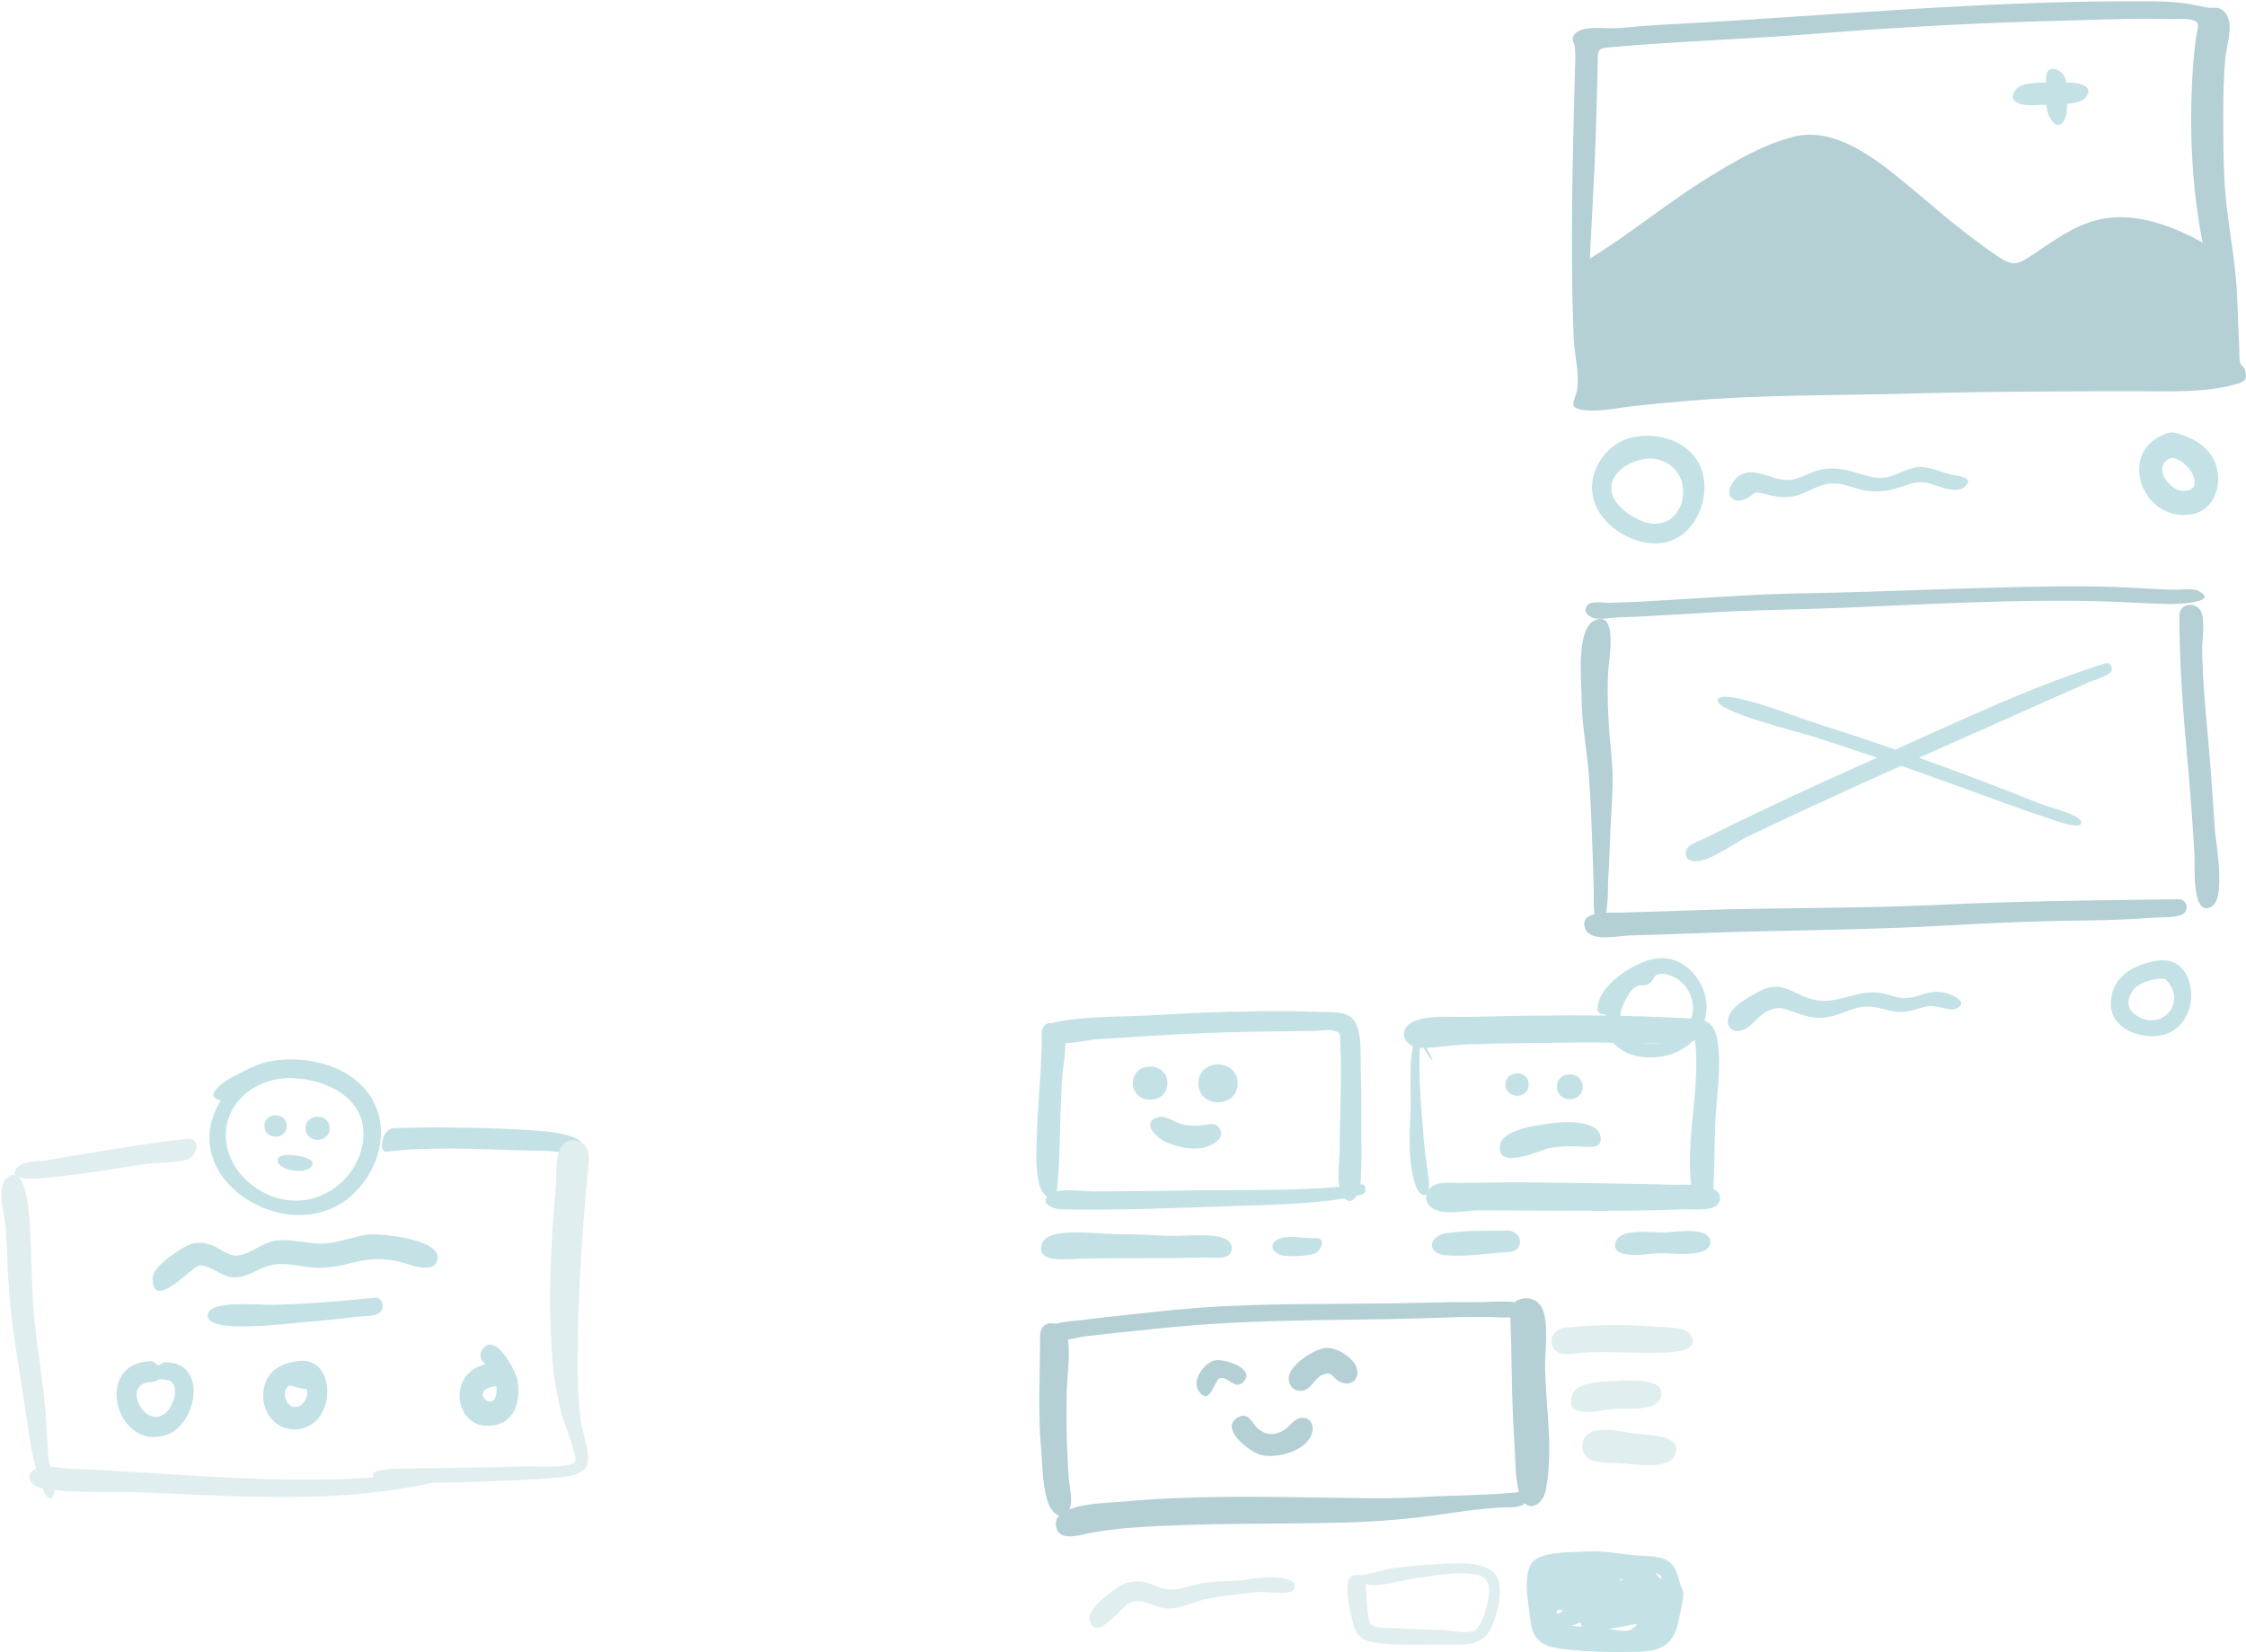 <?xml version="1.0" encoding="UTF-8"?>
<svg width="556px" height="409px" viewBox="0 0 556 409" version="1.1" xmlns="http://www.w3.org/2000/svg" xmlns:xlink="http://www.w3.org/1999/xlink">
    <!-- Generator: Sketch 55.2 (78181) - https://sketchapp.com -->
    <title>cards</title>
    <desc>Created with Sketch.</desc>
    <g id="Welcome" stroke="none" stroke-width="1" fill="none" fill-rule="evenodd" opacity="0.5">
        <g id="Blog" transform="translate(-720, -270)">
            <g id="Intro">
                <g id="images" transform="translate(106, 270)">
                    <g id="cards" transform="translate(614, 0)">
                        <g id="Cards" transform="translate(256, 250)">
                            <path d="M55.509,0.362 C47.085,0.456 38.665,0.767 30.257,1.299 C22.262,1.806 13.587,1.421 5.722,2.971 C3.488,3.411 0.471,5.446 3.441,7.685 C5.528,9.259 13.165,7.449 15.657,7.296 C24.836,6.731 34.02,6.056 43.212,5.731 C51.914,5.423 60.615,5.315 69.322,5.228 C70.651,5.215 72.857,4.789 74.181,5.175 C76.083,5.729 75.632,5.88 75.774,8.294 C76.032,12.668 75.961,17.058 75.874,21.436 C75.79,25.673 75.634,29.909 75.649,34.148 C75.659,37.172 74.693,43.181 76.21,45.808 C78.394,49.588 80.66,45.482 80.823,42.97 C81.136,38.165 80.996,33.302 80.997,28.491 C80.998,23.976 81.031,19.46 80.872,14.947 C80.756,11.687 81.222,5.996 79.466,3.032 C77.677,0.013 73.371,0.664 70.228,0.52 C65.326,0.295 60.415,0.311 55.509,0.362" id="Fill-173" fill="#89C5CC"></path>
                            <path d="M1.91,5.81 C1.919,14.295 0.937,22.722 0.662,31.197 C0.536,35.093 0.28,39.371 1.266,43.196 C2.261,47.058 5.421,47.895 5.785,43.583 C6.522,34.853 6.341,25.8 6.915,17 C7.118,13.892 8.437,8.198 7.206,5.289 C6.122,2.726 1.905,2.234 1.91,5.81" id="Fill-171" fill="#89C5CC"></path>
                            <path d="M80.906,43.208 C66.276,45.144 50.982,44.438 36.247,44.743 C29.178,44.889 22.111,44.898 15.041,44.972 C12.573,44.997 6.307,44.059 4.173,45.446 C0.775,47.654 4.461,49.358 6.711,49.407 C20.663,49.712 34.771,49.071 48.72,48.613 C54.987,48.407 61.275,48.307 67.526,47.774 C71.374,47.446 75.579,47.128 79.316,46.094 C80.112,45.874 81.846,45.919 82.024,44.834 C82.134,44.162 81.935,43.066 80.906,43.208" id="Fill-175" fill="#89C5CC"></path>
                            <path d="M20.07,55.54 C16.004,55.564 3.751,53.675 2.067,57.64 C-0.178,62.928 8.58,61.694 10.935,61.633 C16.285,61.496 21.63,61.481 26.981,61.484 C32.231,61.486 37.481,61.452 42.73,61.327 C44.251,61.291 47.791,61.922 48.666,60.091 C49.331,58.699 48.805,57.601 47.579,56.864 C44.628,55.091 36.963,56.119 33.509,55.96 C29.036,55.754 24.548,55.54 20.07,55.54" id="Fill-177" fill="#89C5CC"></path>
                            <path d="M69.537,56.519 C67.213,56.657 62.513,55.699 60.431,56.763 C58.065,57.972 58.899,59.864 60.941,60.696 C62.356,61.272 68.159,60.97 69.537,60.303 C70.973,59.607 72.597,56.331 69.537,56.519" id="Fill-179" fill="#89C5CC"></path>
                            <path d="M95.013,6.643 C92.531,7.324 93.284,21.414 93.22,23.647 C93.045,29.767 92.357,37.464 94.39,43.358 C95.687,47.115 98.178,46.605 97.753,42.65 C97.381,39.178 96.741,35.746 96.464,32.252 C95.839,24.345 94.987,15.911 95.578,7.997 C95.83,8.457 98.184,12.722 98.738,12.404 C98.571,12.503 96.023,6.377 95.013,6.643" id="Fill-181" fill="#89C5CC"></path>
                            <path d="M122.93,1.453 C117.907,1.528 112.885,1.617 107.864,1.756 C103.871,1.867 97.598,1.211 93.937,2.891 C89.577,4.89 91.645,9.345 95.74,9.439 C99.363,9.523 103.226,8.706 106.881,8.581 C116.754,8.243 126.645,8.171 136.522,8.086 C145.456,8.009 154.769,8.962 163.624,7.62 C164.937,19.283 161.385,30.995 162.593,42.792 C162.78,44.623 162.696,47.21 165.028,47.627 C167.971,48.154 168.092,45.239 168.203,43.152 C168.522,37.193 168.349,31.229 168.786,25.262 C169.19,19.732 169.986,14.081 169.313,8.542 C168.486,1.727 165.22,2.273 159.447,1.99 C147.254,1.392 135.137,1.274 122.93,1.453" id="Fill-183" fill="#89C5CC"></path>
                            <path d="M106.098,42.866 C103.538,42.931 99.288,42.142 97.648,44.596 C95.942,47.15 97.966,49.377 100.447,49.901 C103.384,50.521 107.213,49.671 110.261,49.662 C113.435,49.652 116.61,49.688 119.784,49.7 C133.392,49.753 147.058,49.959 160.657,49.397 C162.556,49.318 167.946,49.955 169.26,48.134 C170.426,46.518 169.61,45.069 168.074,44.246 C165.554,42.895 160.378,43.409 157.575,43.302 C154.113,43.17 150.646,43.127 147.183,43.073 C133.511,42.862 119.768,42.528 106.098,42.866" id="Fill-185" fill="#89C5CC"></path>
                            <path d="M117.609,54.67 C112.517,54.757 107.083,54.534 102.041,55.306 C97.608,55.985 97.062,60.271 101.834,60.772 C106.22,61.233 111.537,60.372 115.944,60.089 C117.509,59.988 119.329,60.131 120.079,58.401 C120.862,56.593 119.365,54.859 117.609,54.67" id="Fill-187" fill="#89C5CC"></path>
                            <path d="M156.108,55.12 C153.39,55.188 145.451,54.019 144.104,57.124 C141.863,62.292 152.611,60.329 154.673,60.253 C157.272,60.157 167.4,61.675 167.402,57.538 C167.404,53.481 158.597,55.059 156.108,55.12" id="Fill-189" fill="#89C5CC"></path>
                            <path d="M1.47,80.804 C1.477,90.207 0.891,99.697 1.749,109.076 C2.104,112.955 2.043,120.386 4.29,123.674 C5.885,126.008 8.097,125.845 8.968,123.042 C9.55,121.168 8.619,117.421 8.515,115.416 C8.415,113.493 8.298,111.57 8.209,109.646 C7.98,104.688 7.999,99.739 8.067,94.779 C8.125,90.524 9.149,84.895 8.184,80.804 C7.283,76.991 1.47,76.099 1.47,80.804" id="Fill-191" fill="#69A1AC"></path>
                            <path d="M95.967,72.532 C79.654,72.941 63.304,72.576 47.006,73.383 C38.968,73.781 30.961,74.656 22.963,75.527 C19.034,75.956 15.107,76.398 11.185,76.881 C10.001,77.027 0.166,77.408 3.865,81.148 C5.48,82.782 10.621,81.076 12.654,80.835 C16.593,80.37 20.539,79.965 24.482,79.548 C31.987,78.754 39.5,78.002 47.037,77.585 C64.786,76.601 82.609,76.896 100.375,76.241 C105.181,76.064 109.973,75.937 114.781,76.126 C116.044,76.176 125.321,76.647 121.293,73.221 C119.388,71.6 112.207,72.436 109.827,72.387 C105.207,72.292 100.585,72.416 95.967,72.532" id="Fill-193" fill="#69A1AC"></path>
                            <path d="M121.374,122.138 C121.371,122.141 121.369,122.145 121.366,122.149 C120.477,123.459 117.193,123.094 115.755,123.192 C111.378,123.49 107.082,123.992 102.743,124.642 C94.099,125.938 85.53,126.734 76.793,126.95 C59.512,127.378 42.159,126.978 24.904,128.162 C21.083,128.425 17.319,128.875 13.56,129.594 C10.875,130.109 5.702,131.869 5.388,127.434 C5.009,122.09 18.418,122.099 22.251,121.742 C38.713,120.211 55.445,120.534 71.957,120.764 C79.941,120.875 87.911,121.119 95.889,120.631 C103.86,120.143 112.101,120.271 120.013,119.414 C118.994,115.463 119.143,110.522 118.857,106.485 C118.122,96.12 118.319,85.72 117.846,75.344 C117.638,70.773 123.865,70.081 125.711,73.781 C127.576,77.518 126.364,84.934 126.485,89.078 C126.764,98.672 128.543,109.413 126.664,118.902 C126.01,122.202 123.227,123.936 121.374,122.138 Z" id="Wireframy-Stuff" fill="#69A1AC"></path>
                            <path d="M131.408,78.693 C129.204,78.992 127.366,80.879 128.35,83.271 C129.589,86.283 133.28,85.106 135.718,84.915 C143.468,84.308 151.56,85.521 159.217,84.606 C161.308,84.356 164.341,83.217 162.464,80.407 C161.053,78.296 155.911,78.666 153.725,78.464 C146.25,77.772 138.873,77.957 131.408,78.693" id="Fill-199" fill="#C1DEE2"></path>
                            <path d="M144.488,91.834 C141.483,92.036 134.486,91.877 133.219,95.297 C130.947,101.432 139.846,99.27 142.556,98.921 C145.704,98.516 153.124,99.601 154.8,96.549 C157.796,91.091 147.124,91.652 144.488,91.834" id="Fill-201" fill="#C1DEE2"></path>
                            <path d="M136.759,105.298 C135.333,106.724 135.331,109.271 136.759,110.698 C138.507,112.445 142.317,112.082 144.614,112.209 C147.818,112.388 157.021,114.083 158.612,110.31 C160.759,105.219 152.425,105.326 149.684,105.037 C146.516,104.704 139.385,102.671 136.759,105.298" id="Fill-203" fill="#C1DEE2"></path>
                            <path d="M24.437,18.159 C24.437,23.632 32.985,23.632 32.985,18.159 C32.985,12.715 24.437,12.632 24.437,18.159" id="Fill-205" fill="#89C5CC"></path>
                            <path d="M40.651,18.221 C40.651,24.478 50.388,24.465 50.388,18.221 C50.388,11.986 40.651,11.922 40.651,18.221" id="Fill-207" fill="#89C5CC"></path>
                            <path d="M30.842,26.54 C26.11,27.847 30.47,31.858 32.667,32.774 C36.16,34.23 40.927,35.304 44.42,33.12 C45.81,32.251 46.938,31.097 45.92,29.411 C44.834,27.615 43.349,28.414 41.696,28.579 C39.603,28.79 37.911,28.757 35.89,28.086 C34.381,27.585 32.488,26.087 30.842,26.54" id="Fill-209" fill="#89C5CC"></path>
                            <path d="M116.69,18.505 C116.69,22.207 122.438,22.207 122.438,18.505 C122.438,14.803 116.69,14.803 116.69,18.505" id="Fill-211" fill="#89C5CC"></path>
                            <path d="M129.402,19.062 C129.402,23.175 135.788,23.176 135.788,19.062 C135.788,14.949 129.402,14.95 129.402,19.062" id="Fill-213" fill="#89C5CC"></path>
                            <path d="M128.929,27.988 C125.575,28.421 115.873,29.404 115.33,33.539 C114.493,39.918 125.123,34.755 127.549,34.254 C130.64,33.616 133.399,33.783 136.484,33.907 C138.178,33.974 140.431,34.249 140.253,31.669 C139.962,27.432 131.861,27.613 128.929,27.988" id="Fill-215" fill="#89C5CC"></path>
                            <path d="M44.592,86.815 C42.16,87.463 38.98,91.666 40.653,94.239 C43.396,98.458 44.605,91.98 45.753,91.357 C47.842,90.222 49.537,94.368 51.72,92.193 C55.164,88.761 46.76,86.234 44.592,86.815" id="Fill-217" fill="#69A1AC"></path>
                            <path d="M72.45,83.696 C69.567,83.722 63.48,87.805 63.049,90.818 C62.793,92.61 63.98,94.33 65.911,94.354 C68.54,94.386 69.375,90.968 71.654,90.253 C74.112,89.482 73.747,91.258 75.87,92.178 C77.424,92.852 79.367,92.57 79.907,90.66 C80.925,87.057 75.413,83.639 72.45,83.696" id="eye" fill="#69A1AC"></path>
                            <path d="M50.38,100.954 C45.768,103.656 53.356,109.449 55.987,110.174 C59.958,111.267 67.951,109.226 68.893,104.375 C69.267,102.444 68.059,100.695 65.929,101.041 C64.174,101.326 63.049,103.527 61.424,104.315 C59.23,105.378 57.28,105.306 55.417,103.705 C53.898,102.4 53.085,99.376 50.38,100.954" id="Fill-221" fill="#69A1AC"></path>
                            <path d="M53.722,140.885 C49.602,141.764 45.413,141.174 41.273,142.001 C37.051,142.843 34.528,144.438 30.606,142.831 C30.421,142.753 30.237,142.676 30.053,142.598 C27.017,141.29 23.835,140.903 20.658,142.987 C18.777,144.22 13.068,148.486 13.756,151.089 C15.247,156.732 21.671,147.883 23.309,147.021 C26.433,145.376 28.574,147.477 31.79,148.07 C35.642,148.78 38.741,146.745 42.37,145.934 C46.613,144.986 51.387,144.656 55.705,144.148 C57.41,143.948 63.871,145.297 64.454,143.174 C65.456,139.528 55.342,140.542 53.722,140.885" id="Fill-223" fill="#C1DEE2"></path>
                            <path d="M83.449,152.25 C83.719,152.454 83.503,152.29 83.449,152.25 M94.989,140.665 C98.517,140.307 109.802,137.787 112.12,141.432 C113.629,143.806 111.234,152.569 108.949,153.702 C107.123,154.607 102.869,153.606 100.865,153.535 C97.136,153.404 93.4,153.346 89.675,153.113 C88.426,153.035 84.407,153.265 83.428,152.159 C82.272,150.854 82.323,143.895 82.051,142.169 C85.294,143.219 91.598,141.009 94.989,140.665 M102.521,137.091 C98.004,137.287 93.487,137.627 89.003,138.232 C86.504,138.57 83.971,139.468 81.663,139.894 C80.919,140.031 79.711,139.65 78.799,140.091 C76.132,141.379 78.467,150.089 79.11,152.415 C80.098,155.99 82.583,156.569 86.066,156.905 C90.653,157.35 95.334,157.21 99.936,157.154 C104.371,157.099 110.352,158.082 112.841,153.632 C114.45,150.754 116.175,144.053 114.8,140.846 C112.991,136.626 106.236,136.935 102.521,137.091" id="Fill-225" fill="#C1DEE2"></path>
                            <path d="M153.111,154.644 C152.869,154.954 152.869,154.954 153.111,154.644 M154.101,153.45 C154.026,153.564 153.679,153.93 154.101,153.45 M143.327,153.123 C145.319,152.748 147.311,152.377 149.304,152.013 C147.416,154.656 145.428,153.564 142.203,153.334 C142.578,153.263 142.953,153.193 143.327,153.123 M133.826,152.187 C134.331,152.018 134.836,151.85 135.341,151.681 C135.325,152.065 135.408,152.425 135.588,152.76 C134.724,152.667 133.861,152.566 132.998,152.46 C133.274,152.369 133.551,152.278 133.826,152.187 M129.424,148.936 C129.395,148.243 130.438,148.719 131.036,148.672 C129.884,149.686 129.346,149.775 129.424,148.936 M145.169,141.072 C145.321,140.878 145.522,140.888 145.772,141.101 C145.499,141.193 144.449,141.638 145.169,141.072 M155.38,139.871 C155.407,139.871 155.974,140.636 155.38,139.871 M155.094,139.62 C155.242,139.734 155.242,139.734 155.094,139.62 M153.819,139.472 C155.907,139.824 155.748,142.274 153.819,139.472 M129.291,139.305 C128.866,139.657 129.012,139.315 129.291,139.305 M137.275,134.088 C133.73,134.294 127.224,134.087 124.264,135.975 C120.401,138.44 122.434,146.926 122.779,150.646 C123.29,156.144 125.877,157.71 131.056,158.287 C137.236,158.976 143.585,159.104 149.797,158.941 C155.391,158.794 158.577,156.87 159.602,150.98 C159.916,149.178 160.712,146.39 160.687,144.663 C160.67,143.466 160.073,142.92 159.847,141.902 C158.563,136.105 156.414,135.418 150.473,135.165 C146.1,134.979 141.566,133.863 137.275,134.088" id="quare" fill="#89C5CC"></path>
                        </g>
                        <g id="Profile" transform="translate(0, 262)">
                            <path d="M72.032,4.913 C81.044,5.105 91.268,10.093 89.843,20.659 C88.799,28.399 82.098,34.683 74.336,35.224 C65.994,35.806 57.174,29.404 56.041,20.91 C54.766,11.357 63.22,4.722 72.032,4.913 M67.613,0.612 C63.959,1.157 60.468,3.076 57.251,4.794 C56.023,5.451 49.798,9.452 54.681,10.446 C42.916,29.419 70.603,47.043 86.17,34.712 C93.161,29.174 96.841,18.675 92.322,10.457 C87.649,1.957 76.566,-0.733 67.613,0.612" id="face" fill="#89C5CC"></path>
                            <path d="M65.459,16.762 C65.459,20.306 70.96,20.306 70.96,16.762 C70.96,13.218 65.459,13.218 65.459,16.762" id="Fill-231" fill="#89C5CC"></path>
                            <path d="M75.657,17.329 C75.657,21.171 81.621,21.171 81.621,17.329 C81.621,13.488 75.657,13.488 75.657,17.329" id="Fill-233" fill="#89C5CC"></path>
                            <path d="M68.775,24.927 C67.973,27.842 77.123,29.337 77.428,25.964 C77.573,24.352 69.333,22.894 68.775,24.927" id="Fill-235" fill="#89C5CC"></path>
                            <path d="M95.599,23.126 C106.129,21.863 116.985,22.446 127.565,22.749 C130.213,22.826 132.86,22.9 135.509,22.944 C137.192,22.972 140.828,23.78 142.298,22.992 C148.315,19.766 136.511,18.205 134.84,18.057 C124.316,17.191 108.075,16.882 97.52,17.291 C94.398,17.412 93.723,23.351 95.599,23.126" id="Fill-237" fill="#89C5CC"></path>
                            <path d="M142.98,75.469 C143.07,64.437 143.466,53.33 144.314,42.33 C144.659,37.847 145.074,33.37 145.417,28.886 C145.579,26.775 146.329,23.817 145.088,21.964 C143.809,20.055 141.003,19.658 139.312,21.35 C137.288,23.97 137.876,28.367 137.624,31.537 C137.237,36.41 136.77,41.28 136.537,46.164 C136.088,55.616 135.983,65.233 136.743,74.673 C137.102,79.127 137.879,83.473 138.914,87.817 C139.385,89.795 143.132,98.603 142.345,99.818 C141.124,101.702 132.099,100.99 130.141,101.042 C125.117,101.177 120.092,101.265 115.067,101.361 C110.765,101.443 106.463,101.502 102.16,101.54 C100.452,101.555 90.414,101.251 92.641,103.784 C67.741,105.519 42.366,102.622 17.618,101.629 C16.368,101.578 14.323,101.223 12.435,101.121 C12.209,100.209 12.023,99.395 11.977,98.828 C11.652,94.851 11.567,90.86 11.214,86.884 C10.569,79.608 9.318,72.407 8.574,65.144 C7.831,57.889 7.906,50.612 7.473,43.339 C7.399,42.093 7.224,31.885 4.648,29.404 C5.869,29.867 7.839,29.928 8.973,29.836 C18.153,29.096 27.266,27.5 36.368,26.131 C38.972,25.74 44.881,26.017 47.041,24.716 C48.91,23.589 49.65,19.638 46.398,19.958 C37.322,20.93 28.296,22.439 19.292,23.924 C16.883,24.321 14.481,24.746 12.079,25.18 C10.475,25.47 6.241,25.448 4.997,26.415 C3.486,27.589 3.326,28.388 3.838,28.919 C3.126,28.723 2.273,29.031 1.248,30.056 C-0.69,32.578 1.132,38.789 1.363,41.746 C1.64,45.293 1.777,48.845 1.938,52.399 C2.25,59.275 2.97,66.056 4.077,72.85 C5.316,80.46 6.371,88.102 7.614,95.71 C7.937,97.691 8.359,99.623 8.898,101.537 C5.549,103.249 7.826,105.973 10.482,106.456 C10.501,106.46 10.52,106.462 10.539,106.466 C11.367,108.485 12.525,110.355 13.429,107.65 C13.498,107.442 13.531,107.187 13.539,106.9 C20.398,107.676 27.938,107.194 34.691,107.47 C49.319,108.068 64.037,108.965 78.68,108.51 C84.477,108.33 90.291,107.815 96.039,107.042 C99.407,106.589 102.788,106.048 106.102,105.297 C106.339,105.243 106.7,105.187 107.117,105.118 C107.185,105.116 107.254,105.114 107.318,105.114 C112.393,105.037 117.463,104.901 122.533,104.69 C126.789,104.513 131.064,104.422 135.306,104.021 C137.941,103.772 143.51,103.818 145.127,101.168 C146.598,98.759 144.139,92.552 143.79,89.846 C143.176,85.08 142.941,80.27 142.98,75.469" id="Hola-:)" fill="#C1DEE2"></path>
                            <path d="M91.556,43.614 C87.501,43.961 83.752,45.865 79.66,45.889 C76.225,45.908 72.844,44.882 69.39,45.034 C65.339,45.21 63.11,47.83 59.562,48.707 C56.737,49.404 54.957,47.241 52.472,46.285 C49.335,45.077 47.017,45.701 44.328,47.528 C42.352,48.87 37.744,51.883 37.78,54.599 C37.886,62.825 47.483,51.462 49.417,51.324 C51.988,51.141 54.86,54.071 57.595,54.238 C61.211,54.46 63.529,52.128 66.859,51.279 C70.226,50.42 73.866,51.472 77.242,51.799 C81.093,52.171 84.464,51.313 88.19,50.394 C91.801,49.503 94.878,49.55 98.547,50.298 C101.023,50.803 107.192,53.739 108.276,49.964 C109.751,44.823 94.39,43.373 91.556,43.614" id="Fill-241" fill="#89C5CC"></path>
                            <path d="M92.79,59.302 C84.482,60.109 76.123,60.816 67.777,61.042 C64.162,61.141 50.266,59.591 51.498,64.185 C52.555,68.123 71.465,65.643 75.317,65.343 C79.569,65.013 83.814,64.551 88.046,64.016 C89.545,63.826 93.166,64.022 94.224,62.765 C95.233,61.565 94.736,59.108 92.79,59.302" id="Fill-243" fill="#89C5CC"></path>
                            <path d="M35.475,80.221 C35.286,80.301 35.286,80.301 35.475,80.221 M37.228,80.197 C39.299,80.132 38.855,79.04 40.921,79.609 C41.874,79.871 41.972,79.482 42.711,80.393 C44.152,82.17 42.795,86.039 41.374,87.471 C36.113,92.773 29.799,80.433 37.228,80.197 M37.228,74.995 C22.825,75.479 28.851,97.728 41.387,93.186 C46.564,91.311 49.818,82.861 46.773,78.112 C45.292,75.802 43.403,75.391 40.921,75.231 C40.345,75.194 39.62,76.031 39.261,75.993 C38.406,75.903 38.486,74.948 37.228,74.995" id="have-a-nice-day-:)" fill="#89C5CC"></path>
                            <path d="M71.671,80.983 C71.414,80.904 76.219,82.301 75.693,81.754 C76.815,82.921 75.306,85.68 74.037,86.161 C70.964,87.328 69.24,82.549 71.671,80.983 M73.803,74.95 C69.293,75.589 65.813,77.468 65.196,82.482 C64.628,87.111 67.755,91.799 72.689,91.889 C83.442,92.086 83.769,73.56 73.803,74.95" id="espero" fill="#89C5CC"></path>
                            <path d="M122.893,81.186 C123.522,89.406 114.999,81.882 122.893,81.186 M119.235,72.392 C118.489,73.666 119.125,75.018 120.25,75.759 C110.196,77.884 112.473,93.013 122.704,90.778 C127.907,89.641 128.863,84.171 128.088,79.653 C127.719,77.505 122.366,67.038 119.235,72.392" id="hola" fill="#89C5CC"></path>
                        </g>
                        <g id="Big-Cards" transform="translate(389, 0)">
                            <path d="M4.575,64.012 C5.038,54.055 5.674,44.113 6.009,34.15 C6.176,29.214 6.306,24.276 6.432,19.339 C6.459,18.239 6.488,17.14 6.513,16.041 C6.594,12.306 6.151,12 9.91,11.668 C26.679,10.188 43.515,9.698 60.304,8.358 C80.553,6.743 100.907,5.628 121.213,5.128 C130.236,4.906 139.298,4.445 148.323,4.725 C150.322,4.787 154.247,4.267 155.035,5.821 C155.375,6.493 154.661,8.804 154.571,9.578 C154.288,11.999 154.024,14.428 153.861,16.861 C152.901,31.208 153.473,45.917 156.251,60.047 C149.734,56.372 141.5,53.211 133.904,53.838 C126.16,54.478 120.367,58.952 114.168,63.071 C110.662,65.4 109.481,66.012 105.983,63.756 C102.968,61.811 100.116,59.588 97.272,57.405 C92.883,54.037 88.741,50.386 84.485,46.855 C76.66,40.363 65.878,31.122 55.07,33.843 C47.348,35.787 40.218,40.031 33.516,44.184 C23.558,50.355 14.545,57.912 4.575,64.012 M138.779,0.304 C100.306,0.304 62.121,4.033 23.756,6.051 C19.749,6.262 15.756,6.572 11.764,6.957 C9.103,7.214 2.596,6.135 0.852,8.409 C-0.312,9.926 0.688,10.153 0.852,11.595 C1.058,13.411 0.936,15.563 0.883,17.486 C0.755,22.118 0.62,26.75 0.515,31.383 C0.118,48.893 -0.131,66.4 0.578,83.905 C0.733,87.723 2.124,93.009 1.363,96.719 C0.812,99.405 -1.03,101.039 3.218,101.535 C7.398,102.024 12.509,100.781 16.693,100.384 C20.901,99.983 25.108,99.548 29.321,99.201 C47.638,97.692 66.133,97.92 84.499,97.418 C103.029,96.912 121.567,96.88 140.104,96.869 C147.86,96.865 156.723,97.301 164.291,95.167 C166.953,94.415 167.384,94.045 166.727,91.404 C166.603,90.902 165.799,90.717 165.563,89.811 C165.242,88.578 165.407,87.079 165.332,85.796 C165.087,81.604 165.001,77.404 164.804,73.21 C164.474,66.201 163.266,59.399 162.372,52.461 C161.341,44.449 161.394,36.313 161.373,28.248 C161.361,23.775 161.476,19.316 161.835,14.855 C162.066,11.994 163.475,7.722 162.76,5.054 C162.404,3.725 161.822,2.672 160.439,2.1 C159.563,1.738 158.827,2.021 157.96,1.929 C156.933,1.821 156.292,1.676 155.062,1.398 C149.789,0.203 144.151,0.304 138.779,0.304" id="Fill-67" fill="#69A1AC"></path>
                            <path d="M117.487,19.352 C117.484,22.141 117.049,26.255 118.335,28.881 C119.965,32.211 122.005,31.17 122.545,28.041 C122.855,26.247 122.847,20.941 122.271,19.352 C121.456,17.104 117.487,15.573 117.487,19.352" id="Fill-69" fill="#89C5CC"></path>
                            <path d="M122.166,20.429 C119.548,20.521 111.924,19.893 110.153,21.998 C107.115,25.608 112.404,26.247 114.675,26.045 C117.303,25.811 125.423,26.382 127.183,24.275 C130.127,20.75 124.224,20.354 122.166,20.429" id="Fill-71" fill="#89C5CC"></path>
                            <path d="M20.583,113.579 C32.091,115.578 28.511,133.125 17.621,129.061 C13.827,127.644 8.237,123.552 10.334,118.731 C11.9,115.129 17.006,113.236 20.583,113.579 M15.818,108.124 C8.334,109.384 3.217,117.483 5.783,124.548 C8.259,131.363 17.648,136.354 24.573,133.905 C31.183,131.566 34.481,122.771 32.253,116.337 C29.924,109.615 22.338,107.026 15.818,108.124" id="Fill-73" fill="#89C5CC"></path>
                            <path d="M85.816,115.632 C82.951,115.87 80.475,117.876 77.592,118.231 C74.896,118.563 72.662,117.64 70.138,116.903 C67.087,116.012 64.289,115.621 61.171,116.412 C58.789,117.017 56.439,118.638 53.964,118.834 C49.094,119.218 43.434,113.662 39.632,119.947 C37.809,122.959 40.456,124.9 43.182,123.495 C46.024,122.03 44.629,121.506 48.155,122.371 C51.096,123.092 53.474,123.484 56.42,122.473 C59.089,121.558 61.433,119.883 64.333,119.694 C67.174,119.51 69.645,120.804 72.36,121.362 C75.699,122.049 78.653,121.529 81.817,120.483 C84.826,119.487 86.027,118.943 89.064,119.831 C90.986,120.393 95.187,122.18 97.058,120.74 C100.294,118.251 95.962,117.887 94.256,117.533 C91.509,116.964 88.667,115.398 85.816,115.632" id="Fill-75" fill="#89C5CC"></path>
                            <path d="M151.384,113.959 C151.407,113.977 151.43,113.995 151.452,114.012 C151.43,113.995 151.406,113.977 151.384,113.959 M148.571,113.371 C152.754,113.64 157.277,121.26 151.735,121.531 C147.834,121.721 143.469,115.049 148.571,113.371 M147.984,107.136 C134.757,110.829 140.804,129.477 153.562,127.323 C159.357,126.344 161.321,119.631 159.405,114.661 C158.582,112.527 156.978,110.727 155.061,109.499 C153.647,108.592 149.601,106.686 147.984,107.136" id="Fill-77" fill="#89C5CC"></path>
                            <path d="M5.755,226.317 C5.365,224.581 5.576,221.929 5.555,221.316 C5.452,218.441 5.417,215.565 5.306,212.691 C5.042,205.843 4.867,198.956 4.34,192.123 C3.835,185.591 2.562,179.258 2.525,172.678 C2.5,168.227 1.264,156.951 5.161,153.928 C11.859,150.02 9.21,163.81 9.1,166.197 C8.77,173.383 9.218,180.252 9.942,187.392 C10.604,193.936 9.842,200.451 9.588,206.996 C9.453,210.471 9.379,213.94 9.118,217.409 C9.036,218.49 9.162,223.365 8.594,225.961 C10.055,225.898 11.444,225.963 12.219,225.94 C17.645,225.776 23.072,225.632 28.497,225.428 C49.367,224.643 70.249,224.998 91.115,224.007 C110.851,223.069 130.66,222.87 150.411,222.628 C152.139,222.778 152.912,224.592 151.803,225.986 C150.718,227.35 145.687,227.051 144.119,227.177 C138.556,227.624 133.004,227.825 127.424,227.879 C115.674,227.991 103.968,228.494 92.237,229.163 C71.394,230.351 50.521,230.253 29.667,231.101 C24.605,231.307 19.542,231.461 14.478,231.594 C11.807,231.664 4.814,233.272 3.491,230.081 C2.556,227.827 3.855,226.789 5.755,226.317 Z M121.206,145.158 C127.52,145.1 133.8,145.21 140.105,145.572 C142.901,145.732 145.696,145.887 148.495,146.005 C150.111,146.074 153.804,145.544 155.222,146.294 C160.788,149.238 149.448,149.561 148.07,149.538 C142.285,149.441 136.511,148.99 130.727,148.848 C109.452,148.326 88.019,149.62 66.763,150.492 C56.538,150.912 46.318,150.972 36.097,151.546 C30.51,151.86 24.927,152.219 19.339,152.513 C16.763,152.649 14.186,152.781 11.607,152.846 C10.018,152.886 6.782,153.544 5.313,152.943 C4.063,152.432 3.052,151.717 3.739,150.202 C4.479,148.571 7.702,149.265 9.065,149.238 C13.989,149.143 18.902,148.866 23.817,148.566 C34.977,147.882 46.113,147.083 57.295,146.893 C78.605,146.529 99.886,145.356 121.206,145.158 Z M150.519,152.42 C150.522,149.498 154.026,148.911 155.58,150.898 C157.067,152.799 156.11,158.553 156.146,160.827 C156.266,168.321 156.974,175.772 157.647,183.231 C158.315,190.629 158.788,198.031 159.303,205.44 C159.542,208.865 162.174,222.533 158.349,224.528 C153.467,227.074 154.388,214.119 154.251,211.757 C153.812,204.155 153.261,196.543 152.573,188.96 C151.461,176.7 150.509,164.729 150.519,152.42 Z" id="Image-Border" fill="#69A1AC"></path>
                            <path d="M86.043,187.61 C92.737,189.989 99.393,192.474 106.02,195.035 C109.566,196.404 113.093,197.819 116.631,199.208 C118.403,199.904 125.772,201.65 126.196,203.42 C126.794,205.919 118.939,202.85 117.689,202.45 C114.159,201.322 110.673,200.059 107.186,198.802 C99.386,195.992 91.619,193.093 83.788,190.368 C83.056,190.113 82.323,189.859 81.59,189.606 C73.278,193.34 64.982,197.109 56.714,200.938 C52.28,202.992 47.871,205.093 43.473,207.222 C40.213,208.801 34.312,213.306 30.721,213.227 C29.362,213.197 28.446,212.906 28.304,211.259 C28.123,209.153 31.516,208.287 32.887,207.602 C37.587,205.251 42.316,202.96 47.059,200.698 C56.479,196.205 65.987,191.891 75.529,187.663 C75.583,187.639 75.638,187.615 75.693,187.59 C70.401,185.799 65.095,184.051 59.777,182.34 C56.737,181.362 35.427,176.103 36.204,173.28 C37.077,170.115 55.951,177.577 58.854,178.502 C66.001,180.779 73.128,183.121 80.218,185.57 C97.232,177.926 114.427,169.782 132.174,164.22 C133.291,163.87 133.998,165.022 133.744,165.989 C133.404,167.284 129.424,168.331 128.319,168.824 C123.948,170.776 119.555,172.68 115.185,174.633 C105.663,178.888 96.123,183.102 86.602,187.36 C86.416,187.443 86.229,187.527 86.043,187.61 Z" id="Image-X" fill="#89C5CC"></path>
                            <path d="M23.108,241.133 C27.459,241.896 30.529,246.071 30.052,250.443 C29.406,256.349 23.519,259.057 18.08,258.286 C11.909,257.411 10.611,252.194 13.601,247.176 C14.263,246.065 15.024,244.735 16.228,244.15 C17.055,243.748 18.109,244.103 18.775,243.779 C21.111,242.643 19.706,240.832 23.108,241.133 M21.126,237.275 C15.816,237.953 6.004,244.098 6.501,250.246 C6.932,250.959 7.58,251.25 8.445,251.121 C8.237,252.453 8.305,253.77 8.649,255.074 C9.153,256.766 10.159,258.153 11.508,259.255 C14.285,261.524 18.081,262.081 21.539,261.683 C27.996,260.941 33.084,256.528 33.447,249.812 C33.801,243.257 28.079,236.397 21.126,237.275" id="Fill-117" fill="#89C5CC"></path>
                            <path d="M46.846,245.275 C44.463,246.537 40.694,248.477 39.297,250.875 C37.821,253.408 39.349,256.179 42.459,254.981 C44.928,254.03 46.498,251.008 49.132,250.039 C51.456,249.184 52.392,249.62 54.849,250.471 C57.38,251.348 59.592,252.196 62.328,251.981 C65.767,251.71 68.745,249.716 72.111,249.263 C74.945,248.881 77.282,249.983 79.996,250.422 C83.145,250.931 85.204,249.739 88.15,249.118 C90.154,248.696 93.686,250.414 95.148,249.771 C98.434,248.326 94.957,246.56 93.138,245.976 C90.073,244.993 88.187,245.86 85.272,246.676 C82.107,247.561 80.74,246.895 77.714,246.083 C71.593,244.438 66.864,248.415 61.062,247.692 C55.691,247.022 52.476,242.293 46.846,245.275" id="Fill-119" fill="#89C5CC"></path>
                            <path d="M146.935,242.336 C152.827,247.86 146.208,255.719 139.712,251.305 C137.426,249.751 137.389,247.255 139.168,245.022 C140.796,242.98 144.371,242.184 146.935,242.336 L146.935,242.336 Z M144.751,237.872 C139.247,238.943 134.055,241.469 133.556,247.822 C133.07,254.02 139.428,256.899 144.769,256.493 C156.76,255.58 155.893,235.719 144.751,237.872 L144.751,237.872 Z" id="Fill-121" fill="#89C5CC"></path>
                        </g>
                    </g>
                </g>
            </g>
        </g>
    </g>
</svg>